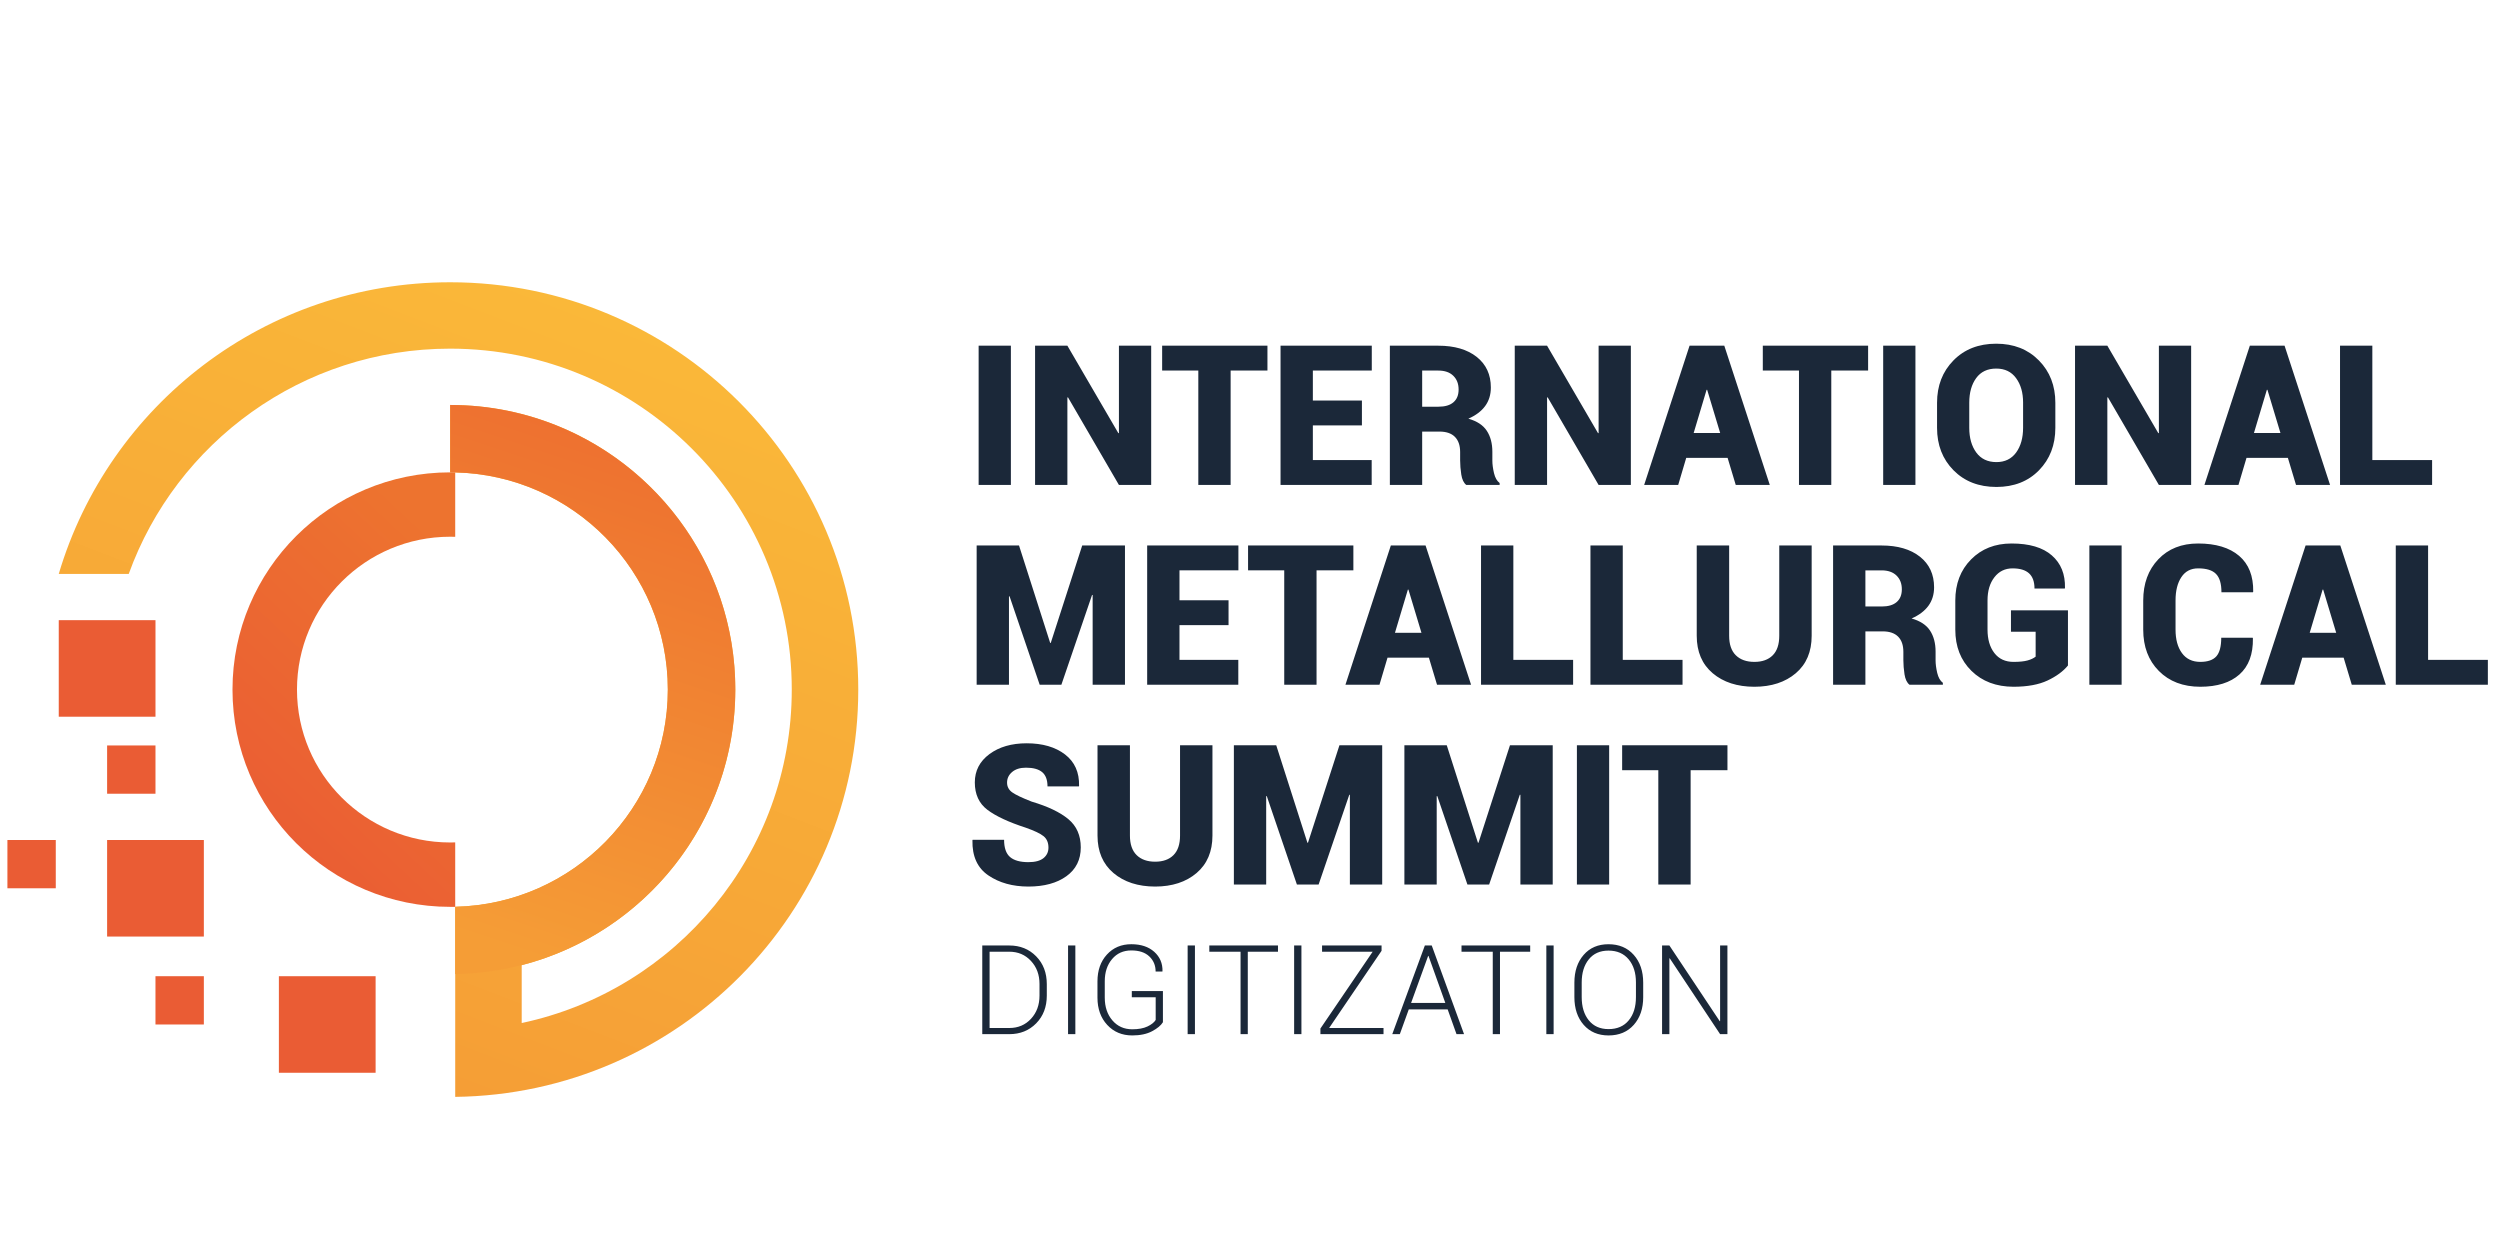 <?xml version="1.0" encoding="UTF-8"?> <!-- Creator: CorelDRAW 2021 (64-Bit) --> <svg xmlns="http://www.w3.org/2000/svg" xmlns:xlink="http://www.w3.org/1999/xlink" xmlns:xodm="http://www.corel.com/coreldraw/odm/2003" xml:space="preserve" width="60mm" height="30mm" style="shape-rendering:geometricPrecision; text-rendering:geometricPrecision; image-rendering:optimizeQuality; fill-rule:evenodd; clip-rule:evenodd" viewBox="0 0 6000 3000"> <defs> <style type="text/css"> <![CDATA[ .fil3 {fill:#EA5C34} .fil4 {fill:#1B2839;fill-rule:nonzero} .fil0 {fill:url(#id0)} .fil2 {fill:url(#id1)} .fil1 {fill:url(#id2)} ]]> </style> <linearGradient id="id0" gradientUnits="userSpaceOnUse" x1="1449" y1="744.37" x2="751" y2="2565.37"> <stop offset="0" style="stop-opacity:1; stop-color:#FAB839"></stop> <stop offset="1" style="stop-opacity:1; stop-color:#F59D36"></stop> </linearGradient> <linearGradient id="id1" gradientUnits="userSpaceOnUse" x1="1113" y1="1346.37" x2="536" y2="1963.37"> <stop offset="0" style="stop-opacity:1; stop-color:#ED732F"></stop> <stop offset="1" style="stop-opacity:1; stop-color:#EA5C34"></stop> </linearGradient> <linearGradient id="id2" gradientUnits="userSpaceOnUse" x1="1214" y1="2277.37" x2="1630" y2="1031.37"> <stop offset="0" style="stop-opacity:1; stop-color:#F59D36"></stop> <stop offset="1" style="stop-opacity:1; stop-color:#ED6E2F"></stop> </linearGradient> </defs> <g id="Слой_x0020_1">  <g id="_2167407367056"> <g> <path class="fil0" d="M1092.51 2176.43l0 161.58 0 135.17 0 96.72 0 62.6c535.37,-6.49 967.34,-441.58 967.34,-977.46 0,-539.92 -438.53,-977.61 -979.47,-977.61 -444.33,0 -819.5,295.33 -939.38,700.02l167.94 0c113.89,-315.28 416.29,-540.7 771.44,-540.7 452.79,0 819.87,366.36 819.87,818.29 0,393.14 -277.82,721.44 -648.15,800.22l0 -138.79c294.89,-76.04 512.7,-343.34 512.7,-661.43 0,-377.27 -306.42,-683.12 -684.42,-683.12l0 161.74 12.13 0 0 0.15c282.9,6.45 510.25,237.33 510.25,521.23 0,283.9 -227.35,514.8 -510.25,521.24l0 0.15z"></path> <path class="fil1" d="M1082.87 971.92l-0.29 0 -0.27 0 -0.27 0 -0.28 0 -0.27 0 -0.28 0 -0.28 0 -0.28 0 -0.27 0 0 161.74 12.13 0 0 0.15c282.9,6.45 510.25,237.33 510.25,521.23 0,283.9 -227.35,514.8 -510.25,521.24l0 0.15 0 161.42c372.35,-6.47 672.21,-309.71 672.21,-682.88 0,-306.5 -202.25,-565.84 -480.82,-652.33l-0.02 -0.01c-5.35,-1.65 -10.73,-3.26 -16.13,-4.78l-0.04 -0.02c-5.4,-1.53 -10.83,-2.99 -16.28,-4.4l-0.03 0c-5.47,-1.41 -10.94,-2.74 -16.45,-4.01l-0.02 0c-5.51,-1.28 -11.06,-2.48 -16.62,-3.62l-0.02 0c-5.56,-1.13 -11.15,-2.21 -16.77,-3.21l-0.01 0c-5.6,-0.99 -11.25,-1.93 -16.91,-2.8l-0.01 0c-5.67,-0.85 -11.33,-1.65 -17.05,-2.37l-0.01 0c-5.7,-0.73 -11.42,-1.38 -17.19,-1.97l0 0c-5.75,-0.58 -11.52,-1.09 -17.31,-1.53l0 0c-5.79,-0.44 -11.6,-0.81 -17.44,-1.1l-0.01 0c-5.82,-0.3 -11.66,-0.52 -17.55,-0.67 -5.03,-0.13 -10.1,-0.2 -15.16,-0.23z"></path> <path class="fil2" d="M1092.51 1133.66l-12.13 0c-288.51,0 -522.39,233.44 -522.39,521.38 0,287.96 233.88,521.39 522.39,521.39l12.13 0 0 -0.15 0 -154.55c-4.03,0.13 -8.08,0.21 -12.13,0.21 -203.01,0 -367.61,-164.26 -367.61,-366.9 0,-202.63 164.6,-366.9 367.61,-366.9 4.05,0 8.1,0.09 12.13,0.22l0 -154.55 0 -0.15z"></path> <polygon class="fil3" points="141,1488.39 373.17,1488.39 373.17,1720.12 141,1720.12 "></polygon> <polygon class="fil3" points="257.07,2016 489.23,2016 489.23,2247.73 257.07,2247.73 "></polygon> <polygon class="fil3" points="669.3,2342.91 901.46,2342.91 901.46,2574.64 669.3,2574.64 "></polygon> <polygon class="fil3" points="373.13,2342.9 489.23,2342.9 489.23,2458.77 373.13,2458.77 "></polygon> <polygon class="fil3" points="257.07,1789.1 373.16,1789.1 373.16,1904.95 257.07,1904.95 "></polygon> <polygon class="fil3" points="17.79,2016 133.87,2016 133.87,2131.86 17.79,2131.86 "></polygon> </g> <path class="fil4" d="M4145.89 1848.4l-88.38 0 0 274.5 -77.55 0 0 -274.5 -86.81 0 0 -59.71 252.74 0 0 59.71zm-283.91 274.5l-77.41 0 0 -334.21 77.41 0 0 334.21zm-314.94 -100.28l1.33 0 75.53 -233.93 102.62 0 0 334.21 -77.55 0 0 -215.28 -1.42 -0.23 -73.63 215.51 -52.11 0 -72.31 -212.31 -1.42 0.25 0 212.06 -77.55 0 0 -334.21 101.7 0 74.81 233.93zm-409.25 0l1.32 0 75.53 -233.93 102.63 0 0 334.21 -77.57 0 0 -215.28 -1.4 -0.23 -73.65 215.51 -52.09 0 -72.31 -212.31 -1.42 0.25 0 212.06 -77.54 0 0 -334.21 101.67 0 74.83 233.93zm-227.91 -233.93l0 216.7c0,38.23 -12.69,68.24 -38.07,89.86 -25.46,21.62 -58.53,32.43 -99.42,32.51 -41.12,-0.08 -74.5,-10.89 -100.05,-32.51 -25.52,-21.62 -38.3,-51.63 -38.3,-89.86l0 -216.7 77.8 0 0 216.7c0,20.68 5.33,36.28 16.06,46.85 10.65,10.5 25.54,15.83 44.49,15.83 18.82,0 33.46,-5.26 43.95,-15.75 10.49,-10.5 15.75,-26.09 15.75,-46.93l0 -216.7 77.79 0zm-393.58 245.61c0,-11.9 -3.92,-21.08 -11.67,-27.41 -7.85,-6.36 -22.03,-13.1 -42.46,-20.31 -41.53,-13.46 -72.31,-27.8 -92.44,-43.08 -20.06,-15.2 -30.17,-37.13 -30.17,-65.73 0,-27.97 11.74,-50.6 35.1,-67.92 23.41,-17.32 53.2,-25.94 89.3,-25.94 38.07,0 68.79,8.93 92.06,26.72 23.26,17.86 34.46,42.93 33.75,75.45l-0.47 1.32 -75.29 0c0,-15.73 -4.3,-27.18 -12.84,-34.31 -8.61,-7.12 -21.54,-10.65 -38.76,-10.65 -14.11,0 -25.23,3.45 -33.3,10.34 -8.14,6.89 -12.15,15.35 -12.15,25.46 0,9.79 4.15,17.63 12.46,23.51 8.37,5.87 23.9,13.31 46.69,22.16 38.69,11.44 67.99,25.47 87.89,42 19.89,16.52 29.85,39.17 29.85,67.91 0,29.39 -11.44,52.42 -34.39,69.03 -22.96,16.61 -53.42,24.83 -91.34,24.91 -37.83,-0.08 -69.8,-8.93 -96.05,-26.79 -26.24,-17.79 -39.02,-45.83 -38.23,-84.14l0.47 -1.33 75.52 0c0,19.42 4.79,33.22 14.35,41.44 9.56,8.15 24.2,12.23 43.94,12.23 16.21,0 28.27,-3.22 36.26,-9.64 7.91,-6.44 11.92,-14.81 11.92,-25.23zm3311.12 -450.62l143.45 0 0 59.7 -221.01 0 0 -334.2 77.56 0 0 274.5zm-284.14 -64.94l63.6 0 -31.24 -103.72 -1.35 0 -31.01 103.72zm81.47 59.7l-99.33 0 -19.28 64.94 -81.71 0 108.98 -334.2 41.6 0 0 0.23 0.22 -0.23 41.54 0 109.19 334.2 -81.69 0 -19.52 -64.94zm-218.25 -47.79l0.47 1.41c0.61,38.08 -10.11,66.98 -32.29,86.65 -22.09,19.66 -53.43,29.45 -93.93,29.53 -41.37,-0.08 -74.5,-12.68 -99.49,-37.91 -25.07,-25.23 -37.53,-58.29 -37.53,-99.19l0 -69.73c0,-40.73 12.06,-73.71 36.11,-99.02 24.14,-25.38 56.03,-37.99 95.58,-37.99 42.38,0 75.21,9.86 98.41,29.61 23.17,19.74 34.46,48.41 33.85,86.02l-0.71 1.41 -75.52 0c0,-20.53 -4.32,-35.18 -13.08,-44.02 -8.7,-8.94 -23.05,-13.32 -42.95,-13.32 -17.4,0 -30.78,6.97 -40.1,20.98 -9.32,13.95 -14.03,32.6 -14.03,55.86l0 70.2c0,23.43 5.08,42.23 15.35,56.25 10.27,14.1 25,21.15 44.11,21.15 17.7,0 30.56,-4.46 38.47,-13.31 7.84,-8.85 11.75,-23.74 11.75,-44.58l75.53 0zm-314.62 112.73l-77.41 0 0 -334.2 77.41 0 0 334.2zm-128.8 -46.14c-11.59,14.11 -27.97,26.09 -49.11,36.04 -21.08,9.94 -48.27,14.88 -81.48,14.96 -41.45,-0.08 -75.14,-12.77 -100.98,-38.15 -25.87,-25.39 -38.79,-58.36 -38.79,-98.95l0 -69.73c0,-40.26 12.55,-73.16 37.76,-98.71 25.15,-25.53 57.57,-38.3 97.16,-38.3 42.69,0 74.97,9.47 96.75,28.59 21.85,19.04 32.34,45.05 31.55,78.11l-0.47 1.41 -72.68 0c0,-16.37 -4.39,-28.59 -13.1,-36.51 -8.78,-7.99 -21.92,-11.9 -39.48,-11.9 -18.11,0 -32.6,7.04 -43.64,21.3 -11.04,14.26 -16.52,32.75 -16.52,55.54l0 70.2c0,23.27 5.48,41.99 16.45,56.18 10.88,14.1 26.24,21.22 45.99,21.22 14.26,0 25.45,-1.18 33.61,-3.44 8.22,-2.27 14.64,-5.4 19.43,-9.17l0 -59.7 -59.24 0 0 -51.39 136.79 0 0 132.4zm-486.12 -141.64l39.25 0c15.6,0 27.58,-3.52 35.8,-10.65 8.31,-7.14 12.39,-17.32 12.39,-30.64 0,-13.63 -4.23,-24.6 -12.7,-32.91 -8.53,-8.38 -20.53,-12.52 -35.96,-12.52l-38.78 0 0 86.72zm0 59.7l0 128.08 -77.55 0 0 -334.2 116.33 0c38.7,0 69.42,9 92.06,26.87 22.63,17.94 34,42.38 34,73.49 0,17.23 -4.63,32.11 -13.71,44.49 -9.09,12.38 -22.49,22.48 -40.28,30.32 20.53,5.8 35.26,15.44 44.2,28.98 8.91,13.56 13.38,30.4 13.38,50.61l0 21.16c0,8.69 1.35,18.65 3.92,29.85 2.67,11.11 7.14,19.11 13.57,23.81l0 4.62 -80.07 0c-6.12,-4.78 -10.1,-13.08 -11.99,-24.98 -1.8,-11.99 -2.74,-23.19 -2.74,-33.77l0 -20.22c0,-15.9 -4.23,-28.04 -12.62,-36.51 -8.39,-8.37 -20.76,-12.6 -36.96,-12.6l-41.54 0zm-128.96 -206.12l0 216.69c0,38.23 -12.67,68.24 -38.06,89.86 -25.47,21.62 -58.53,32.43 -99.42,32.51 -41.12,-0.08 -74.5,-10.89 -100.05,-32.51 -25.53,-21.62 -38.31,-51.63 -38.31,-89.86l0 -216.69 77.81 0 0 216.69c0,20.68 5.32,36.27 16.05,46.85 10.66,10.49 25.54,15.82 44.5,15.82 18.81,0 33.46,-5.24 43.96,-15.74 10.48,-10.5 15.74,-26.09 15.74,-46.93l0 -216.69 77.78 0zm-453.36 274.5l143.45 0 0 59.7 -221 0 0 -334.2 77.55 0 0 274.5zm-262.6 0l143.44 0 0 59.7 -221.01 0 0 -334.2 77.57 0 0 274.5zm-284.15 -64.94l63.61 0 -31.24 -103.72 -1.35 0 -31.02 103.72zm81.47 59.7l-99.33 0 -19.28 64.94 -81.69 0 108.96 -334.2 41.6 0 0 0.23 0.24 -0.23 41.51 0 109.22 334.2 -81.71 0 -19.52 -64.94zm-181.27 -209.56l-88.38 0 0 274.5 -77.55 0 0 -274.5 -86.81 0 0 -59.7 252.74 0 0 59.7zm-299.58 131.52l-117.76 0 0 83.28 141.18 0 0 59.7 -218.73 0 0 -334.2 218.96 0 0 59.7 -141.41 0 0 71.83 117.76 0 0 59.69zm-428.06 42.71l1.33 0 75.52 -233.93 102.64 0 0 334.2 -77.58 0 0 -215.28 -1.41 -0.23 -73.64 215.51 -52.09 0 -72.3 -212.3 -1.4 0.23 0 212.07 -77.56 0 0 -334.2 101.68 0 74.81 233.93zm3173.16 -438.95l143.44 0 0 59.71 -220.99 0 0 -334.21 77.55 0 0 274.5zm-284.14 -64.94l63.61 0 -31.25 -103.73 -1.34 0 -31.02 103.73zm81.46 59.7l-99.33 0 -19.28 64.95 -81.7 0 108.99 -334.21 41.58 0 0 0.23 0.24 -0.23 41.53 0 109.2 334.21 -81.7 0 -19.53 -64.95zm-232.2 64.95l-77.41 0 -122.28 -210.28 -1.41 0.48 0 209.8 -77.57 0 0 -334.21 77.57 0 122.37 210.03 1.32 -0.47 0 -209.56 77.41 0 0 334.21zm-403.3 -197.59c0,-23.9 -5.57,-43.48 -16.85,-58.75 -11.19,-15.36 -27.09,-22.96 -47.63,-22.96 -20.91,0 -36.98,7.6 -48.09,22.81 -11.05,15.19 -16.62,34.85 -16.62,58.9l0 60.56c0,24.21 5.64,43.87 16.85,59.23 11.28,15.27 27.42,22.96 48.34,22.96 20.36,0 36.11,-7.69 47.32,-22.96 11.11,-15.36 16.68,-35.02 16.68,-59.23l0 -60.56zm77.4 60.56c0,41.13 -13.09,75.05 -39.17,101.77 -26.08,26.72 -60.17,40.04 -102.23,40.11 -42.39,-0.07 -76.7,-13.39 -103.02,-40.11 -26.33,-26.72 -39.48,-60.64 -39.48,-101.77l0 -60.16c0,-40.97 13.07,-74.9 39.31,-101.61 26.24,-26.8 60.5,-40.2 102.71,-40.2 41.92,0 76.07,13.4 102.4,40.2 26.32,26.71 39.48,60.64 39.48,101.61l0 60.16zm-335.78 137.03l-77.41 0 0 -334.21 77.41 0 0 334.21zm-113.58 -274.52l-88.38 0 0 274.52 -77.55 0 0 -274.52 -86.8 0 0 -59.69 252.73 0 0 59.69zm-418.67 149.87l63.63 0 -31.27 -103.73 -1.33 0 -31.03 103.73zm81.47 59.7l-99.33 0 -19.27 64.95 -81.71 0 108.98 -334.21 41.6 0 0 0.23 0.23 -0.23 41.53 0 109.2 334.21 -81.71 0 -19.52 -64.95zm-232.2 64.95l-77.41 0 -122.28 -210.28 -1.41 0.48 0 209.8 -77.57 0 0 -334.21 77.57 0 122.37 210.03 1.32 -0.47 0 -209.56 77.41 0 0 334.21zm-500.85 -187.79l39.25 0c15.6,0 27.59,-3.53 35.81,-10.66 8.3,-7.12 12.38,-17.31 12.38,-30.63 0,-13.63 -4.23,-24.6 -12.7,-32.9 -8.53,-8.38 -20.53,-12.54 -35.96,-12.54l-38.78 0 0 86.73zm0 59.69l0 128.1 -77.54 0 0 -334.21 116.32 0c38.7,0 69.43,9.01 92.07,26.86 22.62,17.95 33.98,42.38 33.98,73.49 0,17.24 -4.61,32.12 -13.69,44.5 -9.09,12.37 -22.48,22.49 -40.28,30.32 20.53,5.79 35.25,15.43 44.19,28.98 8.93,13.56 13.39,30.4 13.39,50.62l0 21.15c0,8.69 1.34,18.65 3.91,29.85 2.67,11.12 7.14,19.11 13.56,23.81l0 4.63 -80.06 0c-6.11,-4.78 -10.1,-13.09 -11.99,-25 -1.79,-11.98 -2.73,-23.19 -2.73,-33.77l0 -20.21c0,-15.9 -4.24,-28.04 -12.63,-36.5 -8.38,-8.39 -20.75,-12.62 -36.96,-12.62l-41.54 0zm-144.61 -14.88l-117.75 0 0 83.27 141.18 0 0 59.71 -218.73 0 0 -334.21 218.97 0 0 59.69 -141.42 0 0 71.84 117.75 0 0 59.7zm-226.73 -131.54l-88.36 0 0 274.52 -77.55 0 0 -274.52 -86.81 0 0 -59.69 252.72 0 0 59.69zm-279.05 274.52l-77.4 0 -122.28 -210.28 -1.42 0.48 0 209.8 -77.55 0 0 -334.21 77.55 0 122.37 210.03 1.33 -0.47 0 -209.56 77.4 0 0 334.21zm-336.69 0l-77.41 0 0 -334.21 77.41 0 0 334.21zm-68.68 1318.09l0 -212.79 64.89 0c26,0 47.49,8.69 64.48,26.04 17.02,17.36 25.5,39.6 25.5,66.79l0 27.34c0,27.13 -8.48,49.38 -25.5,66.69 -16.99,17.3 -38.48,25.93 -64.48,25.93l-64.89 0zm17.56 -197.87l0 183.11 47.33 0c21.06,0 38.36,-7.34 52.01,-22.05 13.63,-14.72 20.46,-33.32 20.46,-55.81l0 -27.79c0,-22.2 -6.83,-40.7 -20.55,-55.36 -13.65,-14.72 -30.97,-22.1 -51.92,-22.1l-47.33 0zm205.84 197.87l-17.51 0 0 -212.79 17.51 0 0 212.79zm210.15 -28.62c-4.69,7.67 -13.33,14.91 -25.94,21.59 -12.63,6.74 -28.54,10.08 -47.69,10.12 -24.49,-0.04 -44.5,-8.43 -60.06,-25.28 -15.61,-16.86 -23.39,-38.71 -23.39,-65.49l0 -39.02c0,-26.28 7.54,-47.73 22.64,-64.29 15.12,-16.56 34.63,-24.84 58.62,-24.84 23.09,0 41.4,6.08 55.01,18.25 13.57,12.18 20.21,27.69 19.81,46.5l-0.46 0.84 -16.05 0c0,-14.71 -5.1,-26.84 -15.21,-36.36 -10.13,-9.58 -24.5,-14.31 -43.1,-14.31 -19.1,0 -34.52,6.88 -46.19,20.74 -11.68,13.82 -17.56,31.53 -17.56,53.18l0 39.31c0,22.19 6.08,40.44 18.3,54.66 12.17,14.21 28.03,21.35 47.64,21.35 14.86,0 27.09,-2.25 36.5,-6.73 9.44,-4.49 16.01,-9.68 19.76,-15.66l0 -54.48 -57.31 0 0 -14.91 74.68 0 0 74.83zm76.86 28.62l-17.5 0 0 -212.79 17.5 0 0 212.79zm199.32 -197.87l-72.48 0 0 197.87 -17.36 0 0 -197.87 -74.97 0 0 -14.92 164.81 0 0 14.92zm56.25 197.87l-17.5 0 0 -212.79 17.5 0 0 212.79zm66.49 -14.76l130.54 0 0 14.76 -151.44 0 0 -13.47 125.4 -184.4 -121.46 0 0 -14.92 142.82 0 0 12.72 -125.86 185.31zm284.51 -44.59l-93.38 0 -21.45 59.35 -18.15 0 78.22 -212.79 16.52 0 77.55 212.79 -18.11 0 -21.2 -59.35zm-87.78 -15.62l82.11 0 -40.36 -112.83 -0.84 0 -40.91 112.83zm285.81 -122.9l-72.48 0 0 197.87 -17.35 0 0 -197.87 -74.98 0 0 -14.92 164.81 0 0 14.92zm56.25 197.87l-17.49 0 0 -212.79 17.49 0 0 212.79zm214.99 -88.99c0,27.49 -7.54,49.69 -22.59,66.65 -15.07,16.95 -35.21,25.39 -60.55,25.43 -24.95,-0.04 -44.85,-8.48 -59.72,-25.43 -14.86,-16.96 -22.29,-39.16 -22.29,-66.65l0 -34.66c0,-27.33 7.43,-49.58 22.24,-66.59 14.77,-17.06 34.67,-25.59 59.6,-25.59 25.34,0 45.54,8.53 60.67,25.59 15.1,17.01 22.64,39.26 22.64,66.59l0 34.66zm-17.42 -34.91c0,-23 -5.77,-41.5 -17.45,-55.56 -11.63,-14.02 -27.78,-21.06 -48.44,-21.06 -20.25,0 -36.05,7.04 -47.33,21.06 -11.33,14.06 -16.96,32.56 -16.96,55.56l0 34.91c0,23.2 5.68,41.8 17.02,55.82 11.36,14.02 27.18,21.05 47.44,21.05 20.73,0 36.91,-6.98 48.42,-21 11.58,-13.96 17.3,-32.57 17.3,-55.87l0 -34.91zm219.54 123.9l-17.56 0 -120.87 -182.06 -0.84 0.15 0 181.91 -17.57 0 0 -212.79 17.57 0 120.82 181.66 0.89 -0.14 0 -181.52 17.56 0 0 212.79z"></path> </g> </g> </svg> 